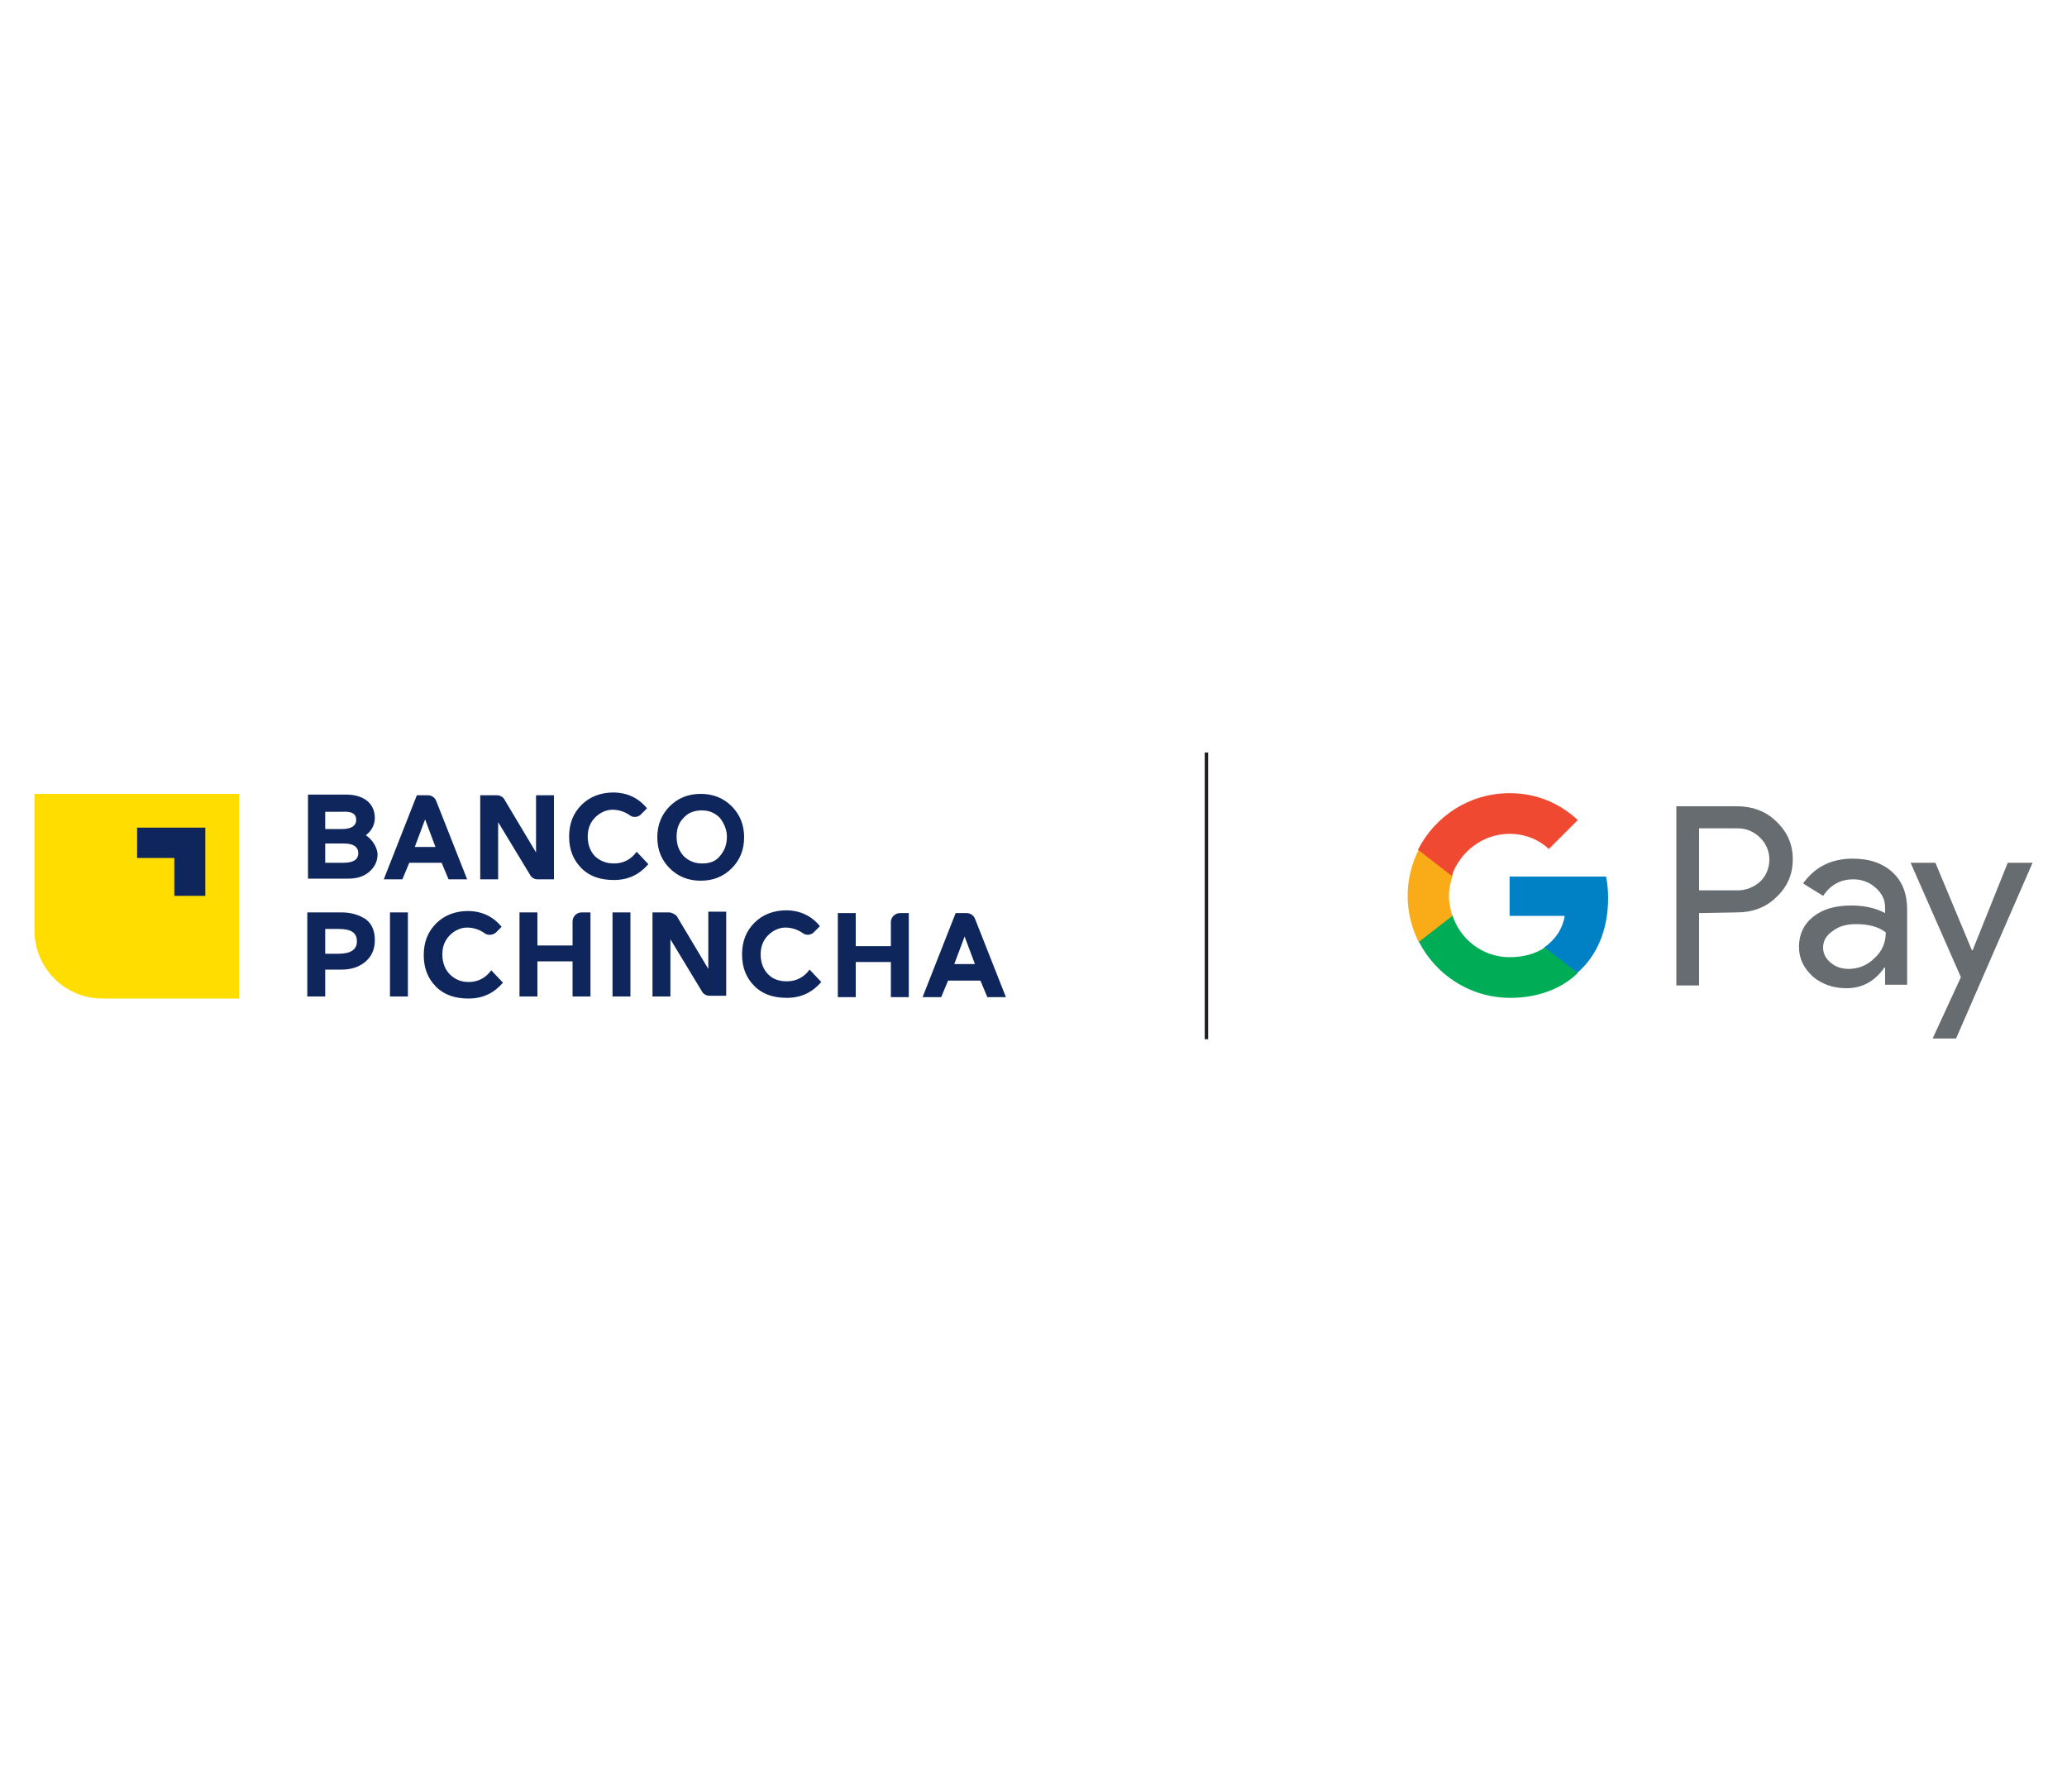 <?xml version="1.0" encoding="utf-8"?>
<!-- Generator: Adobe Illustrator 24.0.1, SVG Export Plug-In . SVG Version: 6.00 Build 0)  -->
<svg version="1.1" id="Google_Pay_G_Pay_Logo" xmlns="http://www.w3.org/2000/svg" xmlns:xlink="http://www.w3.org/1999/xlink"
	 x="0px" y="0px" viewBox="0 0 300 260" style="enable-background:new 0 0 300 260;" xml:space="preserve">
<style type="text/css">
	.st0{fill:#666C70;}
	.st1{fill:#0080C5;}
	.st2{fill:#00AD57;}
	.st3{fill:#FAAB18;}
	.st4{fill:#EF4931;}
	.st5{fill:none;stroke:#231F20;stroke-width:0.5;stroke-miterlimit:10;}
	.st6{fill:#0F265C;}
	.st7{fill:#FFDD00;}
</style>
<g>
	<g id="G_Pay_Lockup_3_">
		<g id="Pay_Typeface_3_">
			<path id="Letter_p_3_" class="st0" d="M246.6,132.5V143h-3.3V117h8.8c2.2,0,4.2,0.7,5.7,2.2c1.6,1.5,2.4,3.3,2.4,5.5
				c0,2.2-0.8,4-2.4,5.5c-1.5,1.5-3.5,2.2-5.7,2.2L246.6,132.5L246.6,132.5L246.6,132.5z M246.6,120.2v9h5.6c1.3,0,2.4-0.5,3.3-1.3
				c0.9-0.9,1.3-2,1.3-3.2c0-1.2-0.5-2.3-1.3-3.1c-0.9-0.9-2-1.4-3.3-1.4L246.6,120.2L246.6,120.2L246.6,120.2z"/>
			<path id="Letter_a_3_" class="st0" d="M268.9,124.6c2.5,0,4.4,0.7,5.8,2c1.4,1.3,2.1,3.1,2.1,5.4v10.9h-3.2v-2.5h-0.1
				c-1.4,2-3.2,3-5.5,3c-2,0-3.6-0.6-4.9-1.7c-1.3-1.2-2-2.6-2-4.3c0-1.8,0.7-3.3,2.1-4.4c1.4-1.1,3.2-1.6,5.5-1.6
				c2,0,3.6,0.4,4.9,1.1v-0.8c0-1.2-0.5-2.1-1.4-2.9s-2-1.2-3.2-1.2c-1.9,0-3.3,0.8-4.4,2.4l-2.9-1.8
				C263.4,125.8,265.8,124.6,268.9,124.6z M264.6,137.5c0,0.9,0.4,1.6,1.1,2.2c0.7,0.6,1.6,0.9,2.6,0.9c1.4,0,2.7-0.5,3.8-1.6
				c1.1-1,1.6-2.3,1.6-3.7c-1-0.8-2.5-1.2-4.3-1.2c-1.4,0-2.5,0.3-3.4,1C265.1,135.7,264.6,136.5,264.6,137.5z"/>
			<path id="Letter_y_3_" class="st0" d="M295,125.2l-11.1,25.5h-3.4l4.1-8.9l-7.3-16.6h3.6l5.3,12.7h0.1l5.1-12.7
				C291.4,125.2,295,125.2,295,125.2z"/>
		</g>
		<g id="G_Mark_9_">
			<path id="Blue_500_9_" class="st1" d="M233.4,130.3c0-1.1-0.1-2.1-0.3-3.1h-14v5.7h8c-0.3,1.9-1.4,3.5-3,4.6v3
				c0,0.4,0.3,0.7,0.7,0.7h4.1C231.8,138.7,233.4,134.9,233.4,130.3z"/>
			<path id="Green_500_9_" class="st2" d="M224.2,137.5c-1.3,0.9-3.1,1.4-5.1,1.4c-3.9,0-7.2-2.6-8.3-6.1h-4.2
				c-0.4,0-0.7,0.3-0.7,0.7v3.1c2.5,4.9,7.5,8.2,13.3,8.2c4,0,7.4-1.3,9.8-3.6L224.2,137.5z"/>
			<path id="Yellow_500_9_" class="st3" d="M210.3,130c0-1,0.2-1.9,0.5-2.8V124c0-0.4-0.3-0.7-0.7-0.7h-4.2c-1,2-1.6,4.3-1.6,6.7
				c0,2.4,0.6,4.7,1.6,6.7l4.9-3.8C210.5,131.9,210.3,131,210.3,130z"/>
			<path id="Red_500_9_" class="st4" d="M219.1,121c2.2,0,4.2,0.8,5.7,2.2l4.2-4.2c-2.6-2.4-5.9-3.9-9.9-3.9
				c-5.8,0-10.8,3.3-13.3,8.2l4.9,3.8C211.9,123.6,215.2,121,219.1,121z"/>
		</g>
	</g>
	<line class="st5" x1="175.1" y1="109.2" x2="175.1" y2="150.8"/>
	<g>
		<g>
			<path class="st6" d="M52,123.8c0,1-0.8,1.4-2.2,1.4h-2.6v-2.8h2.7C51.3,122.4,52,122.9,52,123.8 M51.7,119c0,0.8-0.7,1.3-2,1.3
				h-2.5v-2.5h2.4C51.1,117.7,51.7,118.1,51.7,119 M53.1,121.2c0.8-0.6,1.3-1.5,1.3-2.5c0-2.2-1.7-3.4-4.2-3.4h-5.5v12.2h5.8
				c1.3,0,2.3-0.3,3.1-1c0.8-0.7,1.2-1.5,1.2-2.6C54.7,122.9,54.1,121.9,53.1,121.2 M63.2,122.9h-3l1.5-4L63.2,122.9z M65.1,127.6
				h2.7l-4.5-11.4c-0.2-0.5-0.7-0.8-1.2-0.8h-1.6l-4.8,12.2h2.7l1-2.4h4.7L65.1,127.6z M78,127.6h2.4v-12.2h-2.6v8.3l-4.6-7.7
				c-0.2-0.4-0.7-0.6-1.1-0.6h-2.4v12.2h2.6v-8.3l4.6,7.6C77.1,127.3,77.5,127.6,78,127.6 M86.4,124.3c-0.7-0.7-1.1-1.7-1.1-2.9
				c0-1.2,0.4-2.1,1.1-2.8c0.7-0.7,1.6-1.1,2.5-1.1c0.9,0,1.8,0.3,2.5,0.8c0.5,0.4,1.3,0.3,1.7-0.2l0.8-0.8
				c-1.2-1.5-2.9-2.3-4.9-2.3c-1.8,0-3.4,0.6-4.6,1.8c-1.2,1.2-1.8,2.7-1.8,4.6c0,1.9,0.6,3.4,1.8,4.6c1.2,1.2,2.8,1.7,4.7,1.7
				c2.1,0,3.7-0.8,5-2.3l-1.7-1.8c-0.8,1.1-1.9,1.7-3.3,1.7C88.1,125.3,87.2,125,86.4,124.3 M105.5,121.4c0,1.1-0.3,2-1,2.8
				c-0.6,0.8-1.5,1.1-2.6,1.1c-1.1,0-2-0.4-2.7-1.1c-0.7-0.8-1-1.7-1-2.8c0-1.1,0.3-2,1-2.7c0.7-0.8,1.6-1.1,2.7-1.1
				c1.1,0,1.9,0.4,2.6,1.1C105.1,119.5,105.5,120.4,105.5,121.4 M106.2,126c1.2-1.2,1.8-2.7,1.8-4.5c0-1.8-0.6-3.3-1.8-4.5
				c-1.2-1.2-2.7-1.8-4.5-1.8c-1.8,0-3.3,0.6-4.5,1.8c-1.2,1.2-1.8,2.7-1.8,4.5c0,1.8,0.6,3.3,1.8,4.5c1.2,1.2,2.7,1.8,4.5,1.8
				C103.5,127.8,105,127.2,106.2,126"/>
			<path class="st6" d="M91.5,132.4h-2.6v12.2h2.6V132.4L91.5,132.4z M78,132.4h-2.6v12.2H78v-5.1h5.1v5.1h2.6v-12.2h-1.3
				c-0.7,0-1.3,0.6-1.3,1.3v3.5H78L78,132.4L78,132.4z M59.2,132.4h-2.6v12.2h2.6V132.4z M49.1,134.8c1.8,0,2.7,0.5,2.7,1.8
				c0,1.2-0.9,1.8-2.7,1.8h-1.9v-3.6H49.1z M49.6,132.4h-5v12.2h2.6v-3.9h2.4c1.4,0,2.6-0.4,3.5-1.2c0.9-0.8,1.3-1.8,1.3-3.1
				c0-1.3-0.4-2.3-1.3-3C52.2,132.8,51,132.4,49.6,132.4 M67.9,132.2c-1.8,0-3.4,0.6-4.6,1.8c-1.2,1.2-1.8,2.7-1.8,4.6
				c0,1.9,0.6,3.4,1.8,4.6c1.2,1.2,2.8,1.7,4.7,1.7c2.1,0,3.7-0.8,5-2.3l-1.7-1.8c-0.8,1.1-1.9,1.7-3.3,1.7c-1.1,0-2-0.4-2.7-1.1
				s-1.1-1.7-1.1-2.9c0-1.2,0.4-2.1,1.1-2.8c0.7-0.7,1.6-1.1,2.5-1.1c0.9,0,1.8,0.3,2.5,0.8c0.5,0.4,1.3,0.3,1.7-0.1l0.8-0.8
				C71.6,133,69.9,132.2,67.9,132.2 M97.1,132.4h-2.4v12.2h2.6v-8.3l4.6,7.6c0.2,0.4,0.7,0.6,1.1,0.6h2.4v-12.2h-2.6v8.3l-4.6-7.7
				C98,132.7,97.5,132.4,97.1,132.4 M111.5,141.4c-0.7-0.7-1.1-1.7-1.1-2.9c0-1.2,0.4-2.1,1.1-2.8c0.7-0.7,1.6-1.1,2.5-1.1
				c0.9,0,1.8,0.3,2.5,0.8c0.5,0.4,1.3,0.3,1.7-0.2l0.8-0.8c-1.2-1.5-2.9-2.3-4.9-2.3c-1.8,0-3.4,0.6-4.6,1.8
				c-1.2,1.2-1.8,2.7-1.8,4.6c0,1.9,0.6,3.4,1.8,4.6c1.2,1.2,2.8,1.7,4.7,1.7c2.1,0,3.7-0.8,5-2.3l-1.7-1.8
				c-0.8,1.1-1.9,1.7-3.3,1.7C113.1,142.4,112.2,142.1,111.5,141.4 M129.3,144.7h2.6v-12.2h-1.3c-0.7,0-1.3,0.6-1.3,1.3v3.5h-5.1
				v-4.8h-2.6v12.2h2.6v-5.1h5.1L129.3,144.7L129.3,144.7z M141.5,139.9h-3l1.5-4L141.5,139.9z M146,144.7l-4.5-11.4
				c-0.2-0.5-0.7-0.8-1.2-0.8h-1.6l-4.8,12.2h2.7l1-2.4h4.7l1,2.4H146z"/>
		</g>
		<g>
			<path class="st7" d="M5,115.1V135l0,0v0c0,5.5,4.4,9.9,9.9,9.9h0l0,0h19.8v-29.7H5z"/>
			<polygon class="st6" points="19.9,120.1 29.8,120.1 29.8,130 25.3,130 25.3,124.5 19.9,124.5 			"/>
		</g>
	</g>
</g>
</svg>
